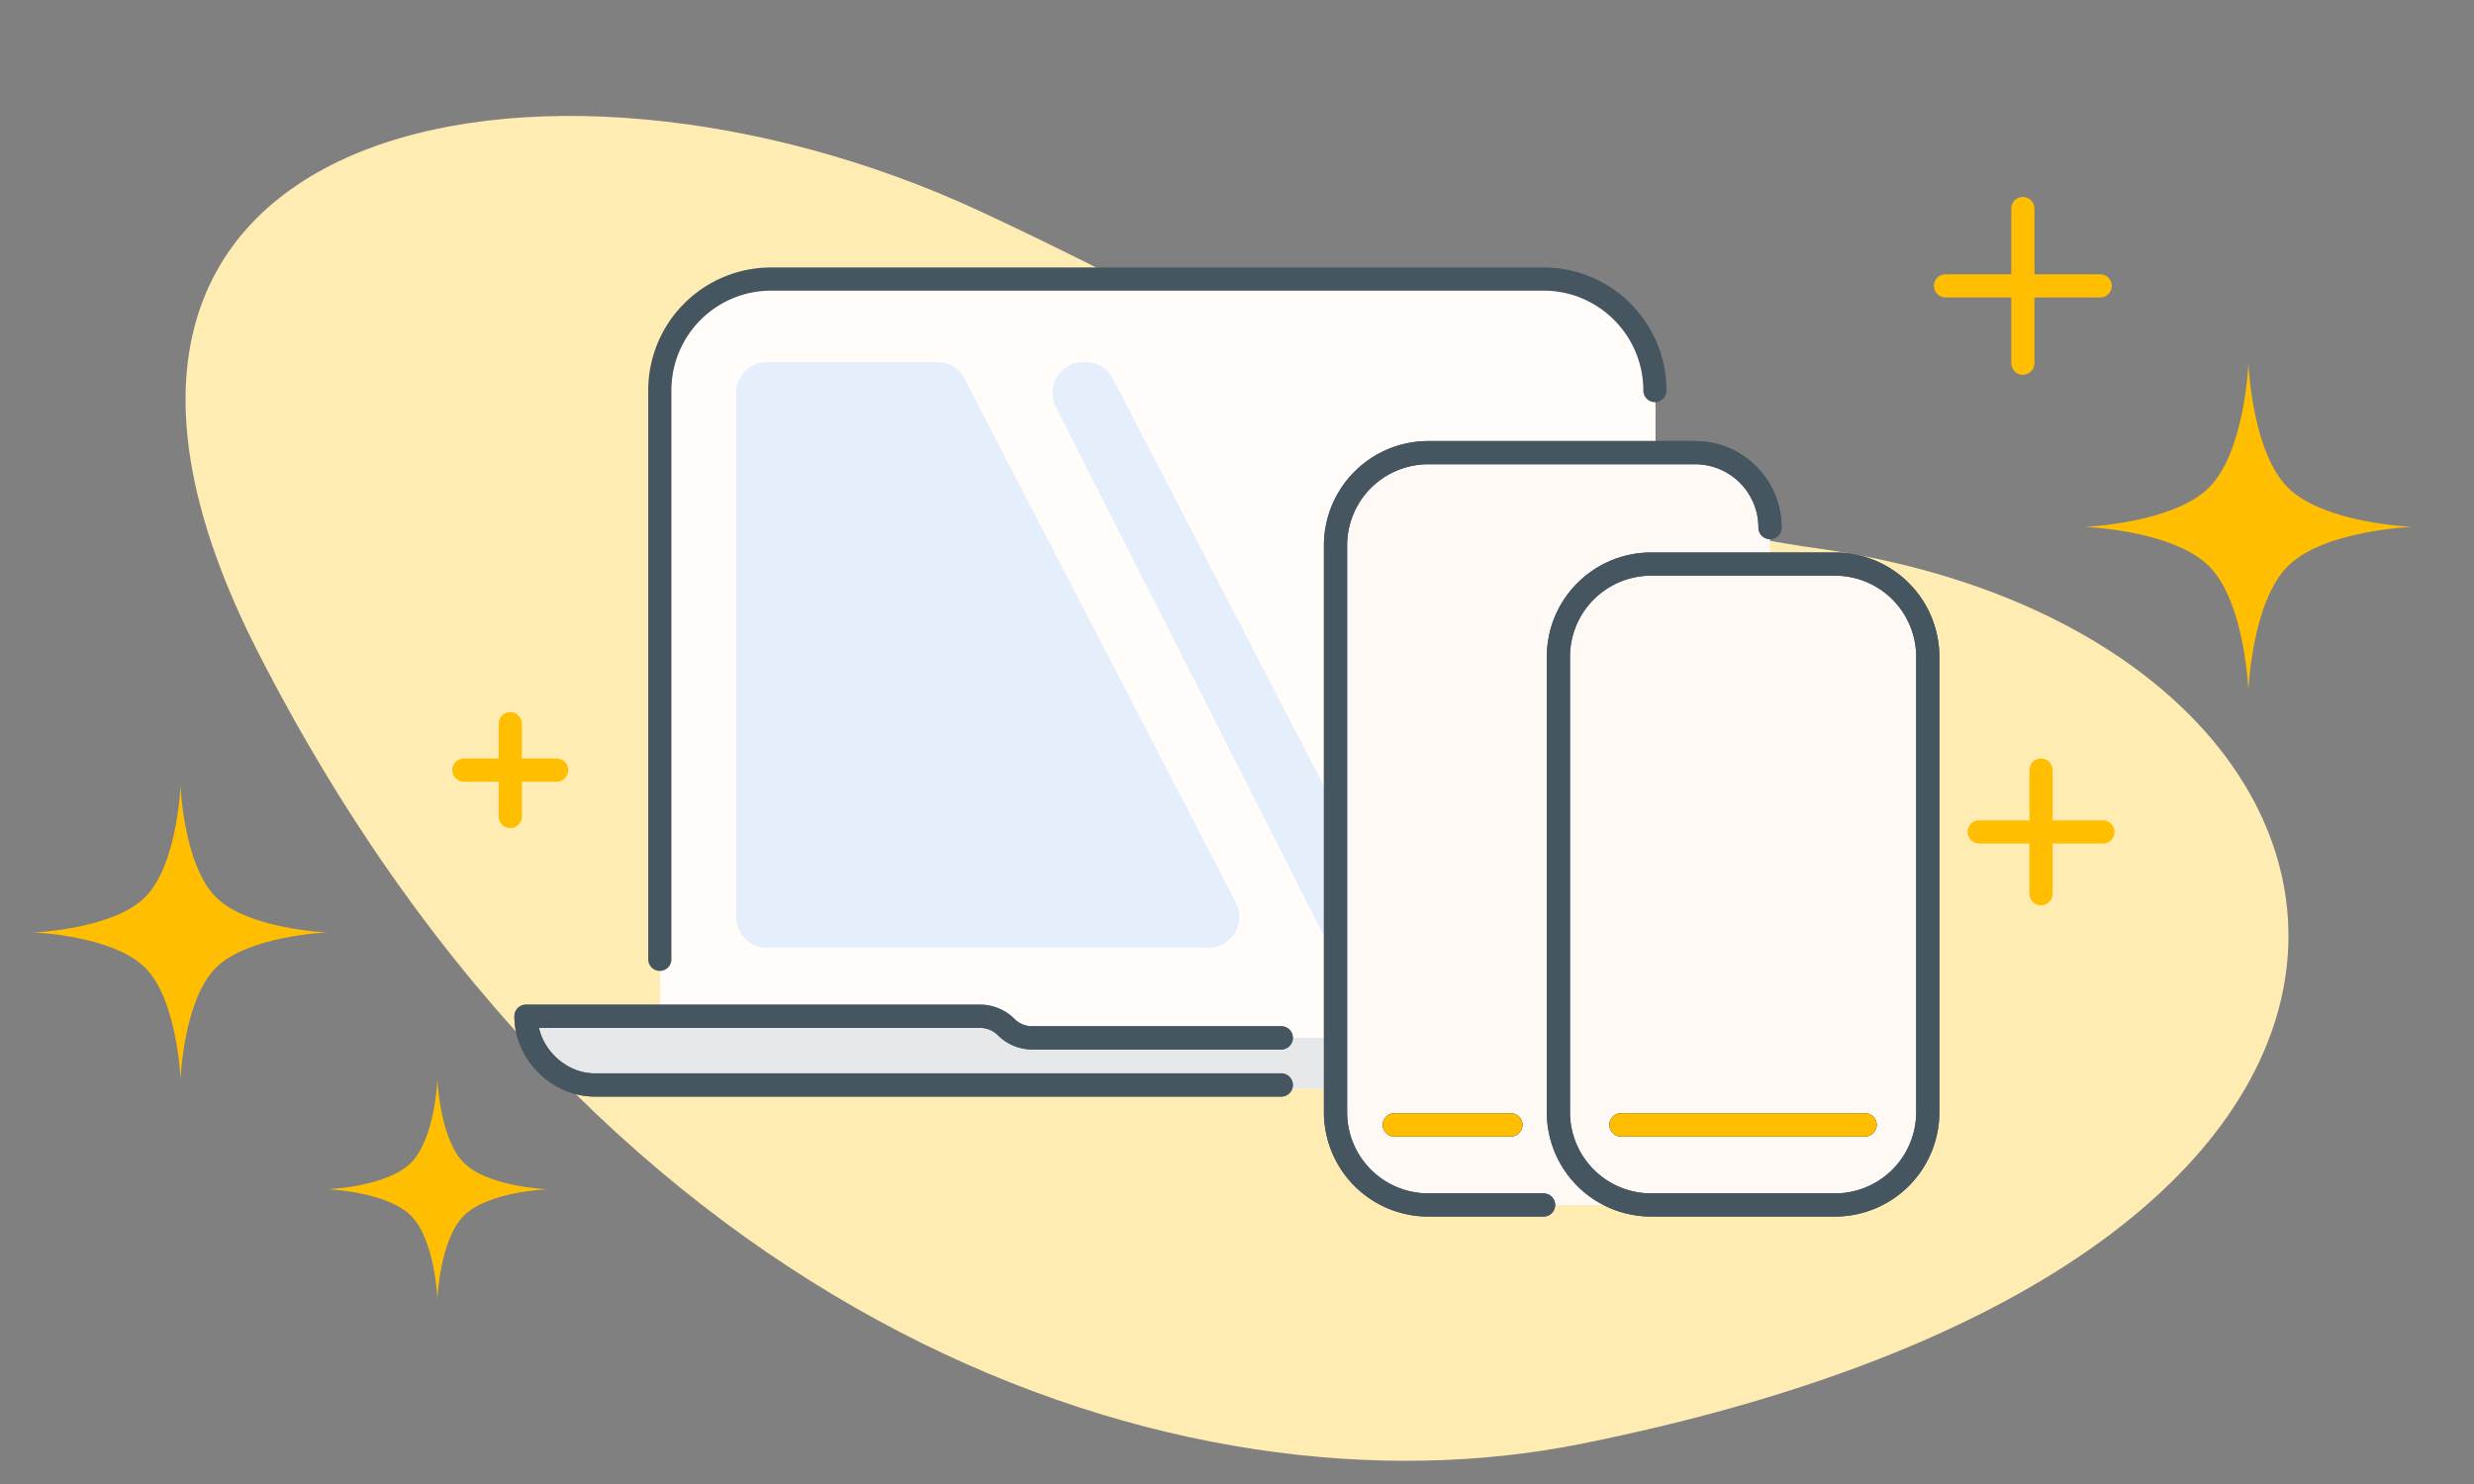 <svg width="160" height="96" fill="none" xmlns="http://www.w3.org/2000/svg"><rect width="100%" height="100%" fill="#808080" stroke="none"/><path d="M102.21 93.411c-25.75 5.165-63.15-7.42-85.523-51.22C-1.05 7.47 35.287.615 63.357 13.652c18.986 8.817 33.569 18.932 54.154 21.82 38.892 5.455 47.398 45.364-15.301 57.94z" fill="#FFECB3"/><path d="M33 46.817v6m3-3h-6m102 0v8m4-4h-8m2.823-40.324v10m5-5h-10" stroke="#FFBF00" stroke-width="1.5" stroke-linecap="round" stroke-linejoin="round"/><path d="M11.675 50.817s.194 5.128 2.285 7.218c2.09 2.09 7.217 2.285 7.217 2.285s-5.127.194-7.217 2.284-2.285 7.218-2.285 7.218-.194-5.127-2.284-7.218C7.3 60.514 2.173 60.32 2.173 60.32s5.127-.194 7.218-2.285c2.09-2.09 2.284-7.218 2.284-7.218zm16.613 19.005s.145 3.837 1.71 5.401c1.564 1.564 5.4 1.71 5.4 1.71s-3.836.145-5.4 1.71c-1.565 1.563-1.71 5.4-1.71 5.4s-.145-3.837-1.71-5.4c-1.564-1.565-5.4-1.71-5.4-1.71s3.836-.146 5.4-1.71c1.565-1.564 1.71-5.4 1.71-5.4zm117.123-46.329s.216 5.714 2.546 8.043c2.33 2.33 8.043 2.546 8.043 2.546s-5.713.216-8.043 2.546c-2.33 2.33-2.546 8.043-2.546 8.043s-.216-5.714-2.545-8.043c-2.33-2.33-8.043-2.546-8.043-2.546s5.713-.216 8.043-2.546c2.329-2.33 2.545-8.043 2.545-8.043z" fill="#FFBF00"/><path d="M34.015 65.582c0 2.6 2.28 4.837 4.837 4.838h72.727c2.557-.001 4.838-2.238 4.838-4.838h-9.349v-39.13a8.4 8.4 0 00-8.4-8.4h-47.57a8.4 8.4 0 00-8.4 8.4v39.13h-8.683z" fill="#FFFCFA"/><path d="M34.015 65.582c0 2.6 2.28 4.837 4.837 4.837h52.813v-3.292H66.246l-2.41-1.545H34.014z" fill="#E6E8EA"/><path d="M85.46 60.213a2 2 0 001.784 1.096h.507c1.5 0 2.466-1.589 1.776-2.92L71.981 24.506a2 2 0 00-1.776-1.08h-.134a2 2 0 00-1.784 2.904L85.46 60.213zm-5.533-1.824c.69 1.331-.277 2.92-1.776 2.92H49.615a2 2 0 01-2-2V25.426a2 2 0 012-2h10.99a2 2 0 011.776 1.08l17.546 33.883z" opacity=".2" fill="#80BAFF"/><path d="M86.372 71.95V35.283a6 6 0 016-6h16.099a6 6 0 016 6v1.207h4.203a6 6 0 016 6v29.46a6 6 0 01-6 6H92.372a6 6 0 01-6-6z" fill="#FFF9F5"/><path d="M42.672 62.059V25.252a7.2 7.2 0 017.2-7.2h49.955c3.977 0 7.2 3.236 7.2 7.213v0M82.862 67.139H66.757c-.633 0-1.24-.251-1.687-.699v0a2.385 2.385 0 00-1.686-.698H34.018c0 2.39 2.096 4.445 4.445 4.445h44.399m31.609-36.06v0a4.844 4.844 0 00-4.844-4.844H92.372a6 6 0 00-6 6v36.666a6 6 0 006 6h7.453m-9.647-5.182h7.53m7.127 0h15.782m-13.831 5.182h11.888a6 6 0 006-6V42.49a6 6 0 00-6-6h-11.888a6 6 0 00-6 6v29.46a6 6 0 006 6z" stroke="#455660" stroke-width="1.5" stroke-linecap="round" stroke-linejoin="round"/><path d="M114.471 34.126v0a4.844 4.844 0 00-4.844-4.844H92.372a6 6 0 00-6 6V71.95a6 6 0 006 6h7.453m-9.647-5.183h7.53m7.127 0h15.782M106.786 36.49h11.888a6 6 0 016 6v29.46a6 6 0 01-6 6h-11.888a6 6 0 01-6-6V42.49a6 6 0 016-6z" stroke="#455660" stroke-width="1.5" stroke-linecap="round" stroke-linejoin="round"/><path d="M90.178 72.767h7.53m7.127 0h15.782" stroke="#FFBF00" stroke-width="1.5" stroke-linecap="round" stroke-linejoin="round"/><path d="M82.862 67.14H66.757c-.633 0-1.24-.252-1.687-.7v0a2.385 2.385 0 00-1.686-.698H34.018c0 2.39 2.096 4.445 4.445 4.445h44.399" stroke="#455660" stroke-width="1.5" stroke-linecap="round" stroke-linejoin="round"/></svg>